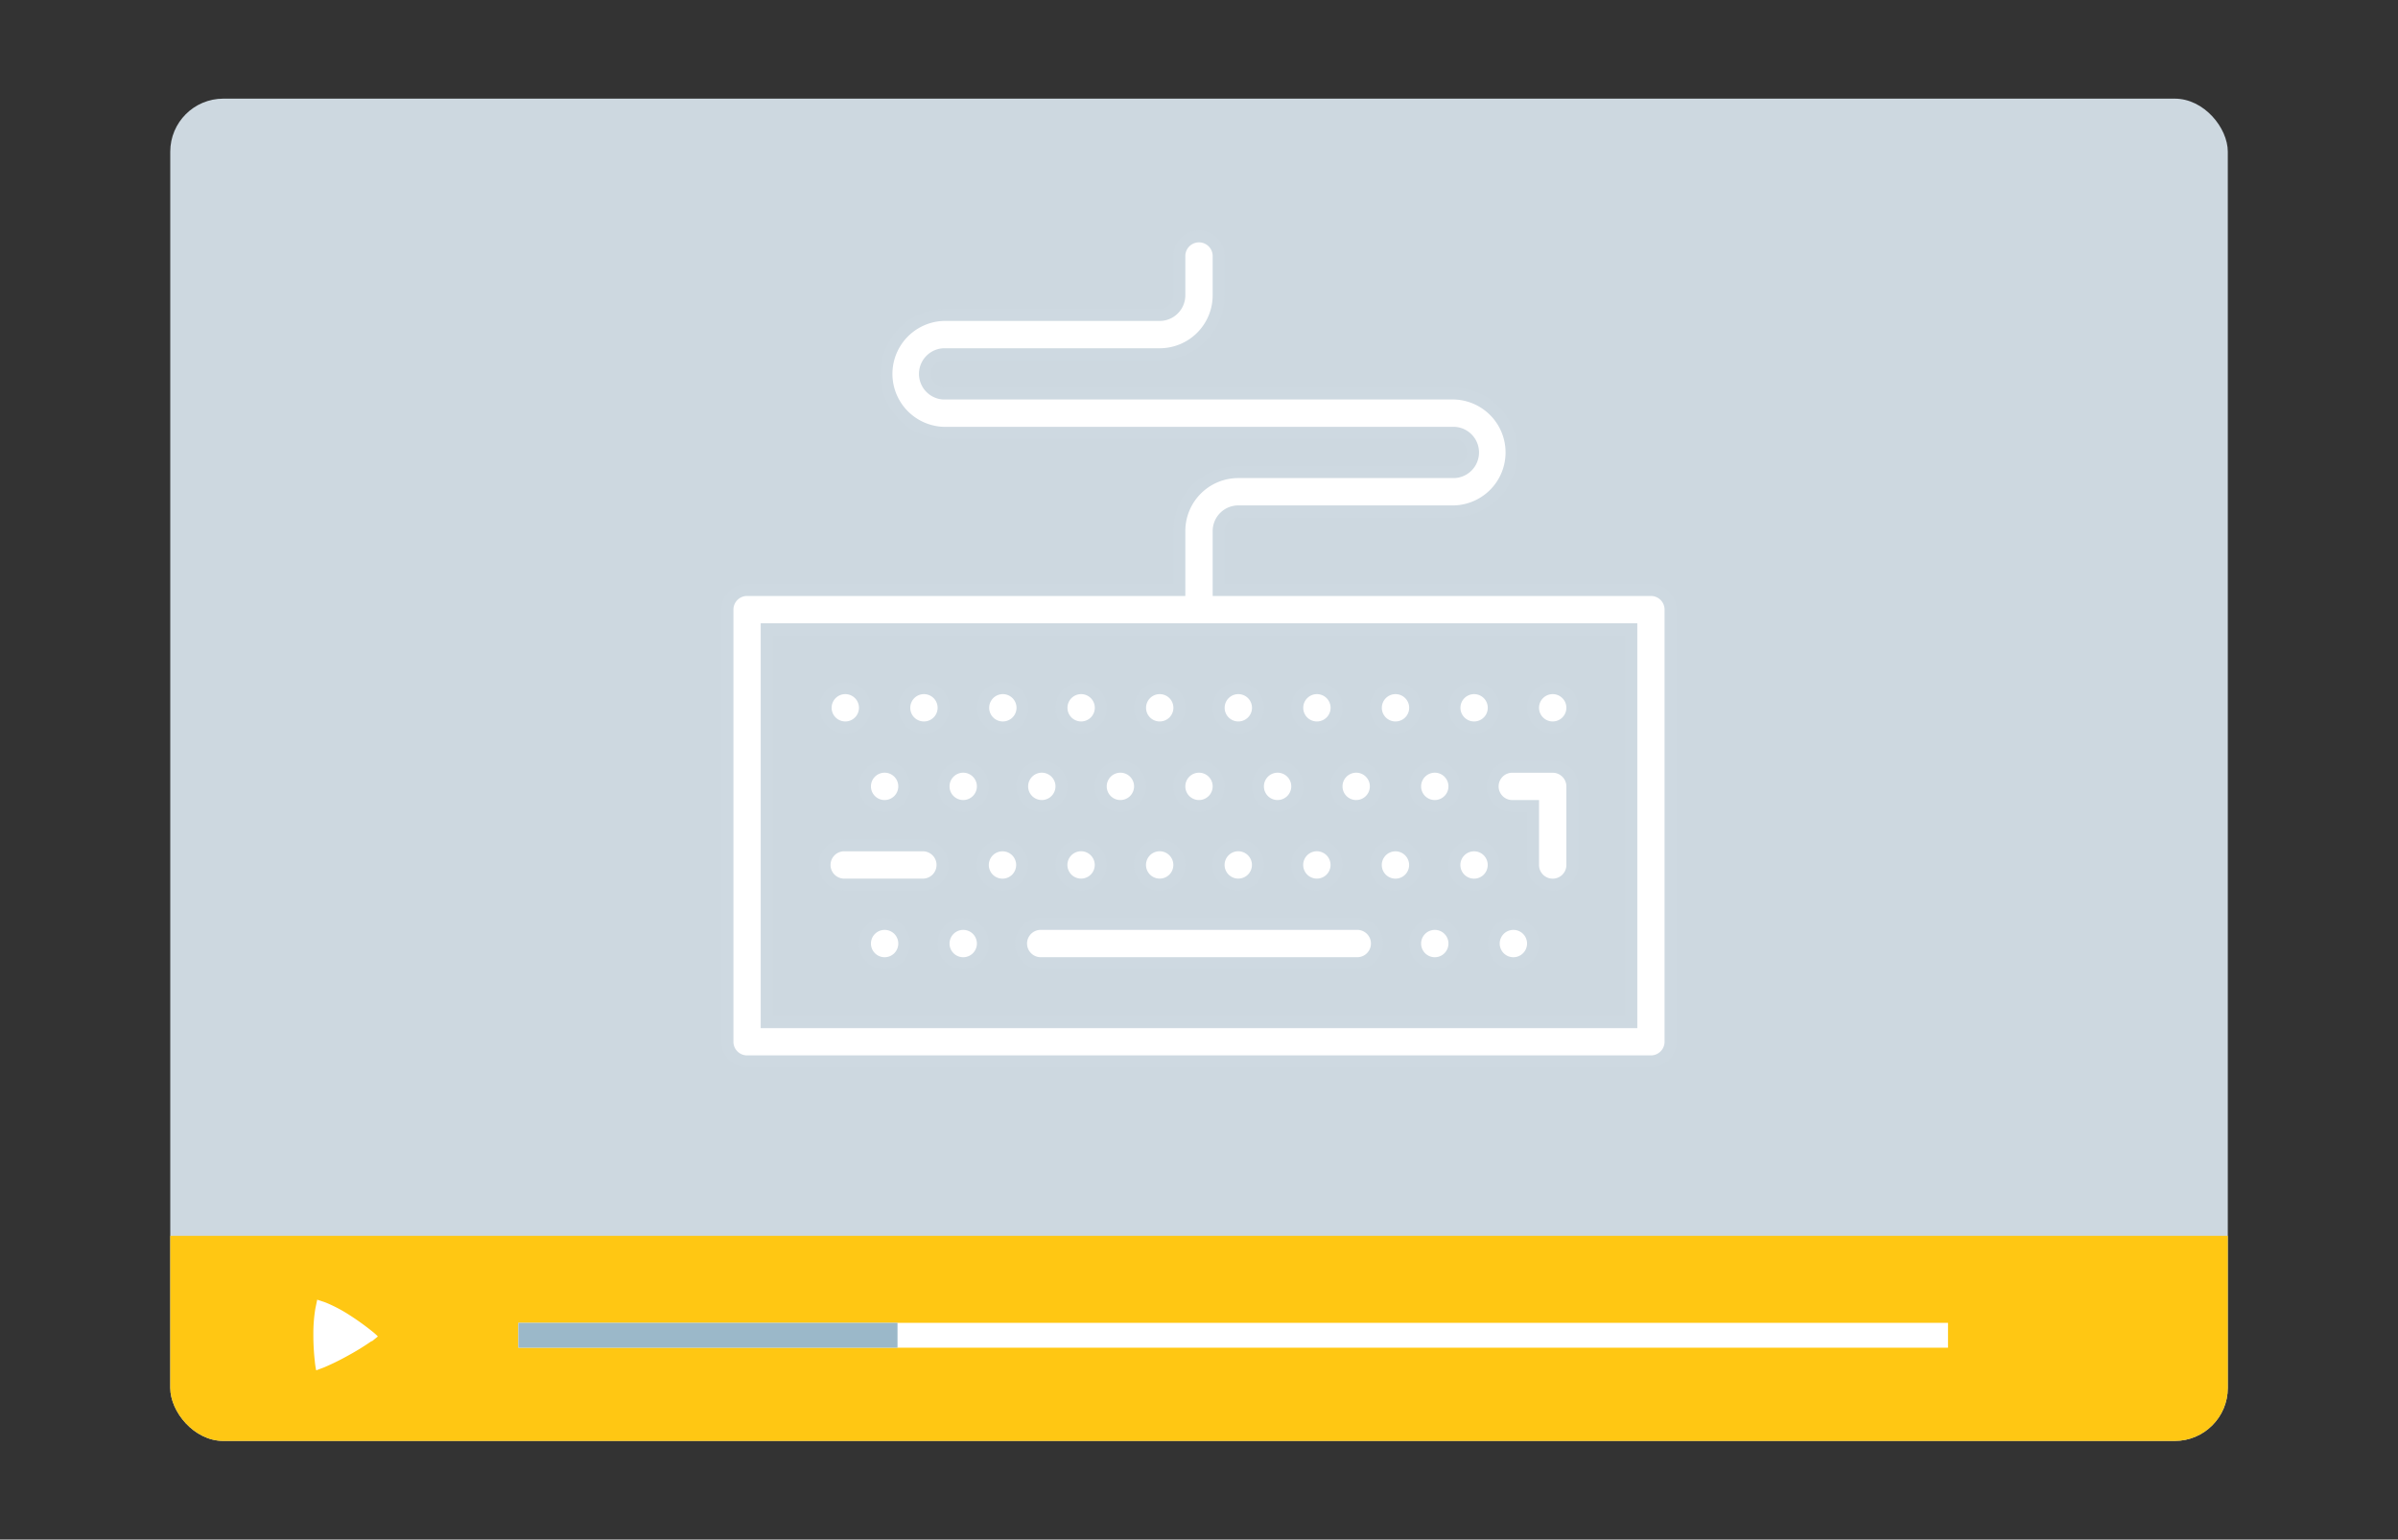 <svg id="Layer_1" data-name="Layer 1" xmlns="http://www.w3.org/2000/svg" xmlns:xlink="http://www.w3.org/1999/xlink" viewBox="0 0 400 256.88"><rect x="0" y="0" width="400" height="256.88" fill="#333333" stroke="none"/><defs><style>.cls-1{fill:#cdd8e0;}.cls-2{clip-path:url(#clip-path);}.cls-3{fill:#ffc713;}.cls-4,.cls-6{fill:#fff;}.cls-5{fill:#9bb8c9;}.cls-6{stroke:#ced9e1;stroke-miterlimit:10;stroke-width:2px;}</style><clipPath id="clip-path"><rect class="cls-1" x="28.4" y="16.46" width="343.21" height="223.97" rx="8.85"/></clipPath></defs><title>Add Ons</title><rect class="cls-1" x="28.4" y="16.46" width="343.21" height="223.97" rx="8.85"/><g class="cls-2"><rect class="cls-3" x="13.88" y="206.21" width="372.24" height="45.62"/><path class="cls-4" d="M62,223.76a42.29,42.29,0,0,1-3.91,2.41,41.57,41.57,0,0,1-4.06,2l-1.29.48a13.35,13.35,0,0,1-.23-1.55,38.76,38.76,0,0,1-.24-4.51,25.53,25.53,0,0,1,.33-4.22l.31-1.51,1.37.46a24,24,0,0,1,3.85,2A43.74,43.74,0,0,1,61.9,222c.52.41.9.74,1.13,1l-1,.81"/><rect class="cls-4" x="86.46" y="220.72" width="238.48" height="4.15"/><rect class="cls-5" x="86.46" y="220.72" width="63.25" height="4.15"/><path class="cls-6" d="M275.38,98.44h-72.1V88.6a3.28,3.28,0,0,1,3.27-3.27h36.06a9.84,9.84,0,0,0,0-19.67H157.39a3.28,3.28,0,0,1,0-6.55h36.06a9.84,9.84,0,0,0,9.83-9.84V42.72a3.28,3.28,0,1,0-6.56,0v6.55a3.28,3.28,0,0,1-3.27,3.28H157.39a9.84,9.84,0,0,0,0,19.67h85.22a3.28,3.28,0,0,1,0,6.55H206.55a9.83,9.83,0,0,0-9.83,9.83v9.84h-72.1a3.28,3.28,0,0,0-3.28,3.28v72.11a3.28,3.28,0,0,0,3.28,3.27H275.38a3.28,3.28,0,0,0,3.28-3.27V101.72A3.28,3.28,0,0,0,275.38,98.44Zm-3.27,72.11H127.89V105H272.11Z"/><path class="cls-6" d="M141,121.38a3.28,3.28,0,1,0-3.28-3.28A3.28,3.28,0,0,0,141,121.38Z"/><path class="cls-6" d="M154.12,121.38a3.28,3.28,0,1,0-3.28-3.28A3.27,3.27,0,0,0,154.12,121.38Z"/><path class="cls-6" d="M167.22,121.38A3.28,3.28,0,1,0,164,118.1,3.28,3.28,0,0,0,167.22,121.38Z"/><path class="cls-6" d="M180.33,121.38a3.28,3.28,0,1,0-3.27-3.28A3.28,3.28,0,0,0,180.33,121.38Z"/><path class="cls-6" d="M193.45,121.38a3.28,3.28,0,1,0-3.28-3.28A3.27,3.27,0,0,0,193.45,121.38Z"/><path class="cls-6" d="M206.55,121.38a3.28,3.28,0,1,0-3.27-3.28A3.28,3.28,0,0,0,206.55,121.38Z"/><path class="cls-6" d="M219.67,121.38a3.28,3.28,0,1,0-3.28-3.28A3.27,3.27,0,0,0,219.67,121.38Z"/><path class="cls-6" d="M232.78,121.38a3.28,3.28,0,1,0-3.28-3.28A3.27,3.27,0,0,0,232.78,121.38Z"/><path class="cls-6" d="M245.88,121.38a3.28,3.28,0,1,0-3.27-3.28A3.28,3.28,0,0,0,245.88,121.38Z"/><path class="cls-6" d="M259,121.38a3.28,3.28,0,1,0-3.28-3.28A3.28,3.28,0,0,0,259,121.38Z"/><path class="cls-6" d="M147.56,134.49a3.28,3.28,0,1,0-3.28-3.27A3.27,3.27,0,0,0,147.56,134.49Z"/><path class="cls-6" d="M160.67,134.49a3.28,3.28,0,1,0-3.28-3.27A3.27,3.27,0,0,0,160.67,134.49Z"/><path class="cls-6" d="M173.78,134.49a3.28,3.28,0,1,0-3.28-3.27A3.27,3.27,0,0,0,173.78,134.49Z"/><path class="cls-6" d="M186.89,134.49a3.28,3.28,0,1,0-3.28-3.27A3.27,3.27,0,0,0,186.89,134.49Z"/><path class="cls-6" d="M200,134.49a3.28,3.28,0,1,0-3.28-3.27A3.27,3.27,0,0,0,200,134.49Z"/><path class="cls-6" d="M213.11,134.49a3.28,3.28,0,1,0-3.28-3.27A3.27,3.27,0,0,0,213.11,134.49Z"/><path class="cls-6" d="M226.22,134.49a3.28,3.28,0,1,0-3.28-3.27A3.27,3.27,0,0,0,226.22,134.49Z"/><path class="cls-6" d="M239.33,134.49a3.28,3.28,0,1,0-3.28-3.27A3.27,3.27,0,0,0,239.33,134.49Z"/><path class="cls-6" d="M252.44,134.49h3.28v9.84a3.28,3.28,0,0,0,6.56,0V131.22a3.28,3.28,0,0,0-3.28-3.28h-6.56a3.28,3.28,0,1,0,0,6.55Z"/><path class="cls-6" d="M141,147.6h13.12a3.28,3.28,0,0,0,0-6.55H141a3.28,3.28,0,1,0,0,6.55Z"/><path class="cls-6" d="M167.22,141.05a3.28,3.28,0,1,0,3.28,3.28A3.27,3.27,0,0,0,167.22,141.05Z"/><path class="cls-6" d="M183.61,144.33a3.28,3.28,0,1,0-3.28,3.27A3.28,3.28,0,0,0,183.61,144.33Z"/><path class="cls-6" d="M196.72,144.33a3.28,3.28,0,1,0-3.27,3.27A3.27,3.27,0,0,0,196.72,144.33Z"/><path class="cls-6" d="M209.83,144.33a3.28,3.28,0,1,0-3.28,3.27A3.28,3.28,0,0,0,209.83,144.33Z"/><path class="cls-6" d="M222.94,144.33a3.28,3.28,0,1,0-3.27,3.27A3.27,3.27,0,0,0,222.94,144.33Z"/><path class="cls-6" d="M232.78,141.05a3.28,3.28,0,1,0,3.27,3.28A3.28,3.28,0,0,0,232.78,141.05Z"/><path class="cls-6" d="M245.88,141.05a3.28,3.28,0,1,0,3.28,3.28A3.27,3.27,0,0,0,245.88,141.05Z"/><path class="cls-6" d="M147.56,154.16a3.28,3.28,0,1,0,3.28,3.27A3.27,3.27,0,0,0,147.56,154.16Z"/><path class="cls-6" d="M160.67,154.16a3.28,3.28,0,1,0,3.28,3.27A3.27,3.27,0,0,0,160.67,154.16Z"/><path class="cls-6" d="M226.22,154.16H173.78a3.28,3.28,0,1,0,0,6.55h52.44a3.28,3.28,0,1,0,0-6.55Z"/><path class="cls-6" d="M239.33,154.16a3.28,3.28,0,1,0,3.28,3.27A3.27,3.27,0,0,0,239.33,154.16Z"/><path class="cls-6" d="M252.44,154.16a3.28,3.28,0,1,0,3.28,3.27A3.27,3.27,0,0,0,252.44,154.16Z"/></g></svg>